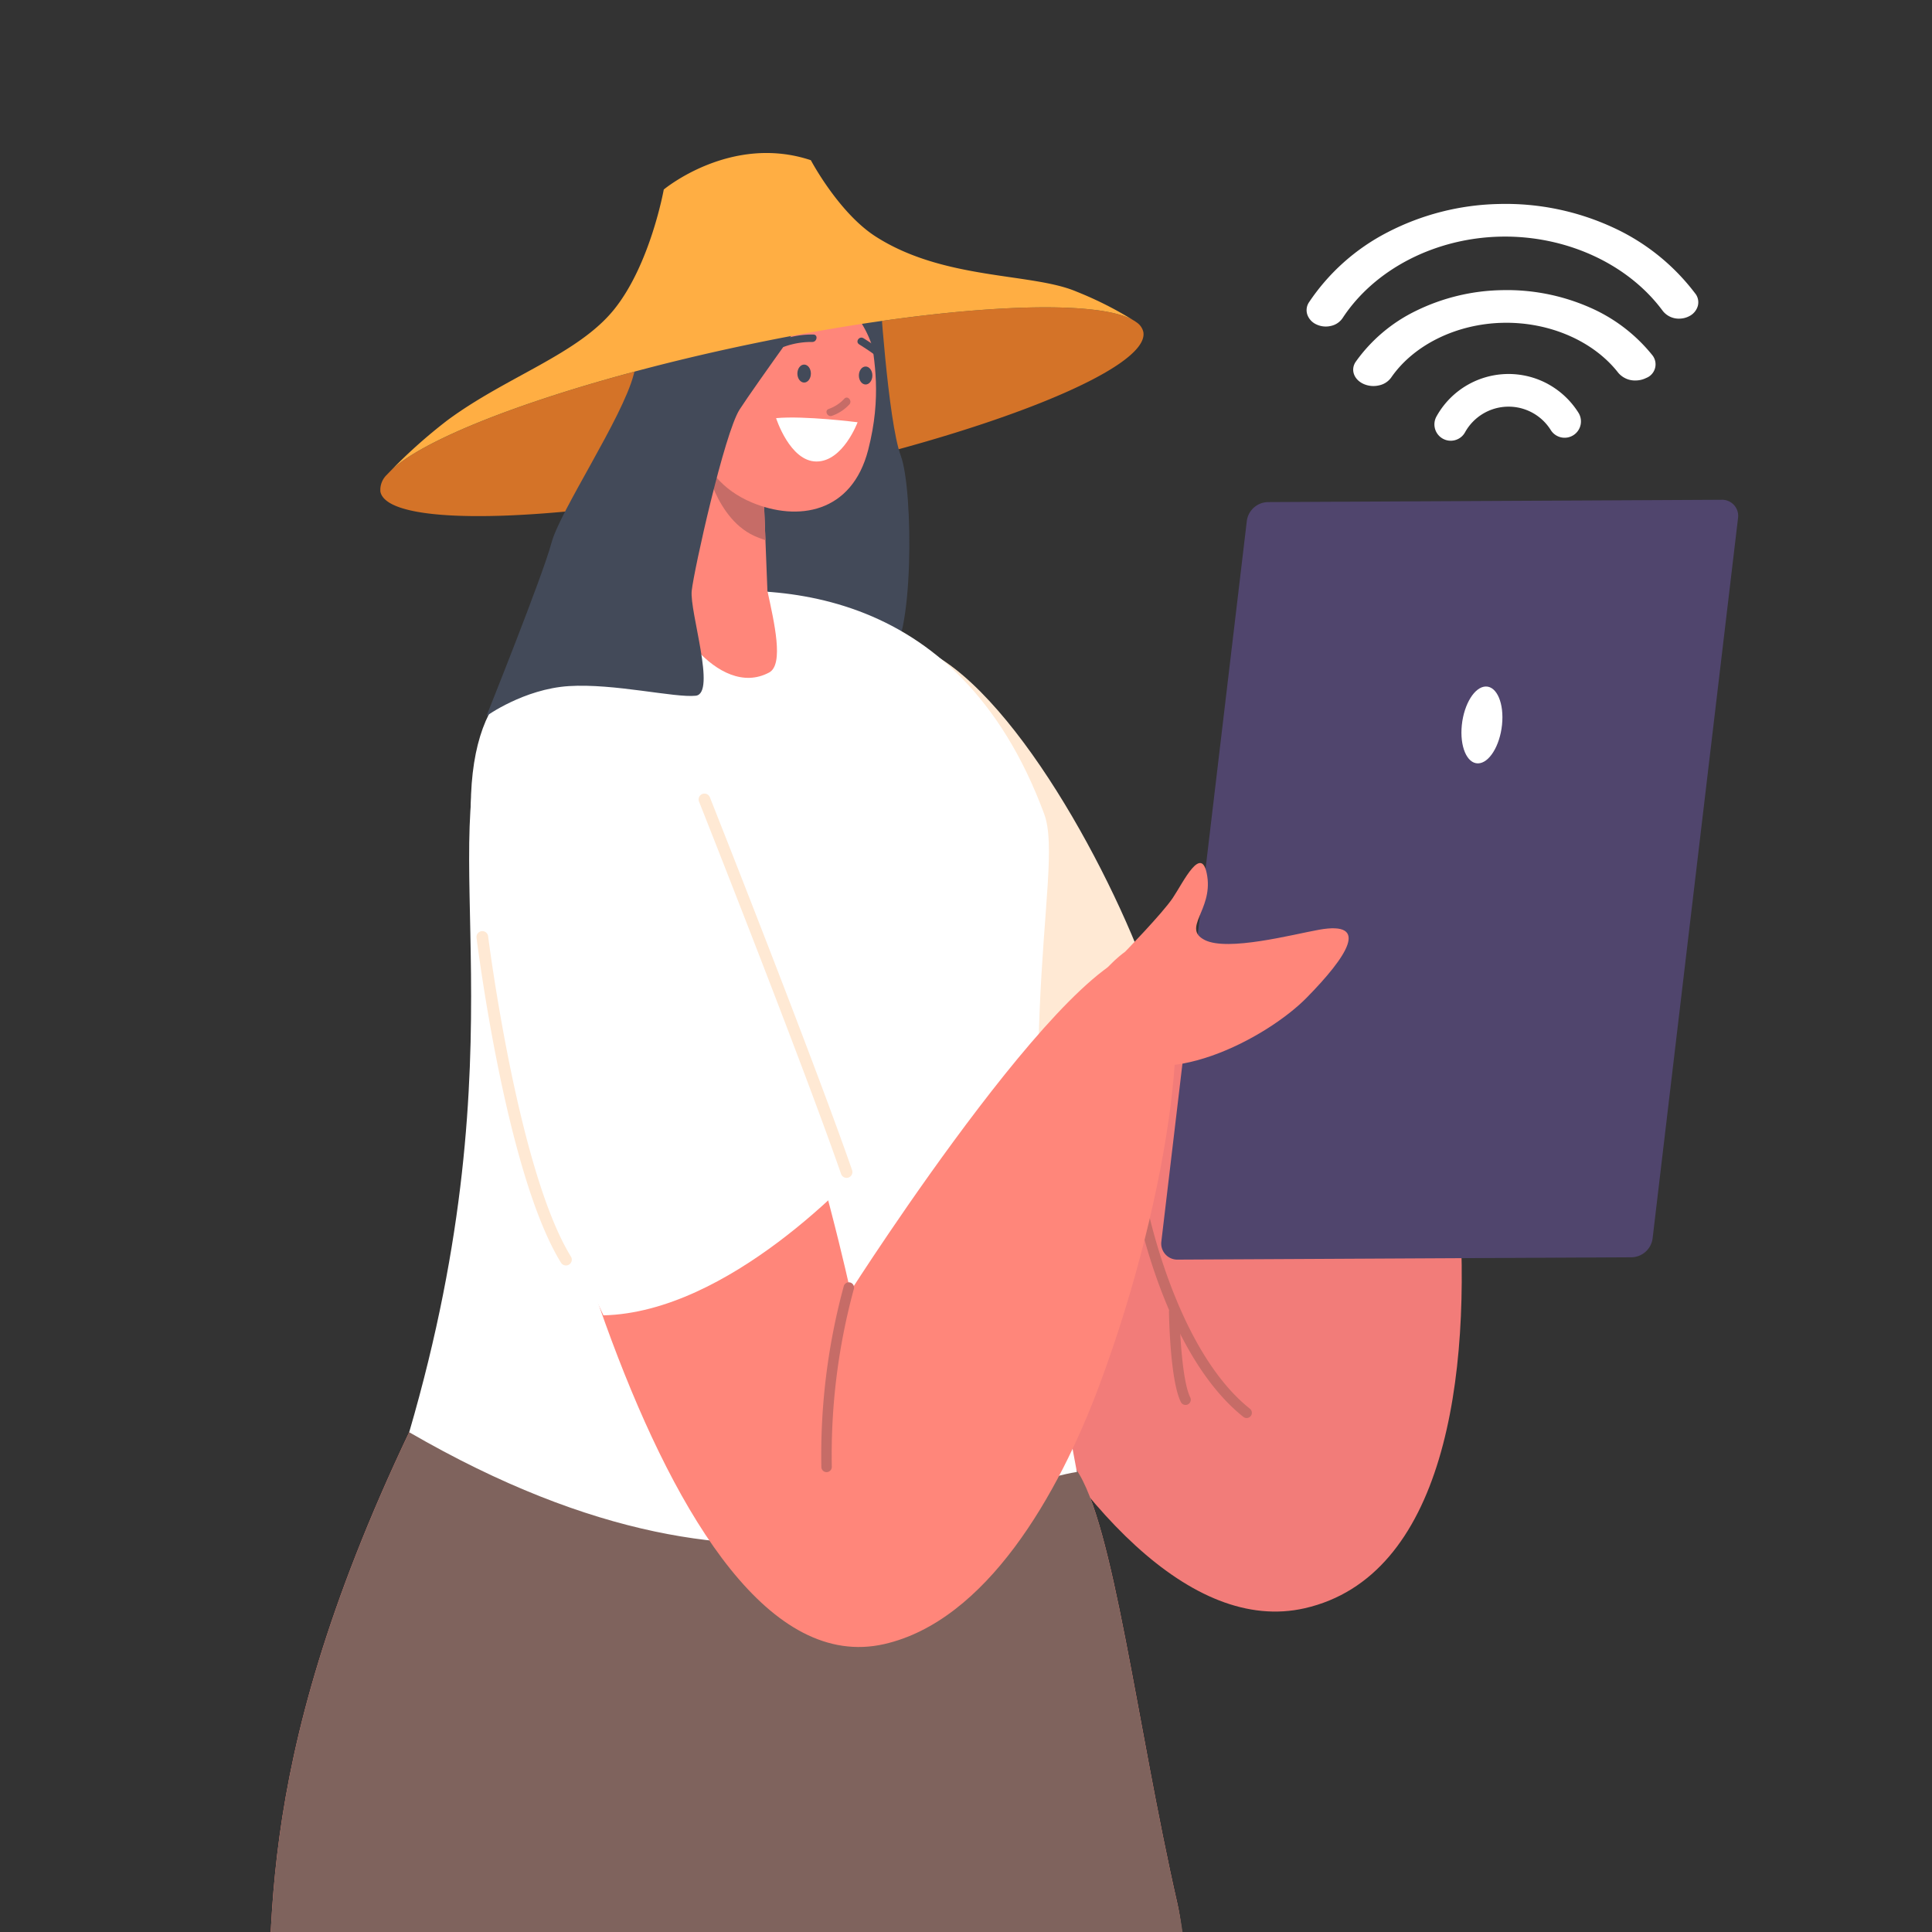 <svg xmlns="http://www.w3.org/2000/svg" xmlns:xlink="http://www.w3.org/1999/xlink" width="350" height="350" viewBox="0 0 350 350">
  <rect x="0" y="0" width="350" height="350" fill="#333333" stroke="none"/>
  <defs>
    <clipPath id="clip-path">
      <rect id="사각형_18749" data-name="사각형 18749" width="350" height="350" fill="#fff" stroke="#707070" stroke-width="1"/>
    </clipPath>
    <clipPath id="clip-path-2">
      <rect id="사각형_18750" data-name="사각형 18750" width="279.765" height="820.005" fill="none"/>
    </clipPath>
  </defs>
  <g id="마스크_그룹_37962" data-name="마스크 그룹 37962" clip-path="url(#clip-path)">
    <g id="그룹_38938" data-name="그룹 38938" transform="translate(35.117 27.717)">
      <g id="그룹_38937" data-name="그룹 38937" clip-path="url(#clip-path-2)">
        <path id="패스_40984" data-name="패스 40984" d="M230.641,80.258c-.01-.008-.017-.016-.027-.024-.026-.019-.133-.093-.3-.208-6.755-4.563-36.035-2.974-70.214,4.2-31.591,6.628-57.429,15.939-64.6,22.755-.328.334-.566.58-.668.687l-.055.064a3.789,3.789,0,0,0-1.23,3.135c1.407,6.706,33.485,5.652,71.647-2.355s67.96-19.934,66.553-26.64a2.845,2.845,0,0,0-1.1-1.61" transform="translate(-59.75 -49.499)" fill="#d47328"/>
        <path id="패스_40985" data-name="패스 40985" d="M291.921,63.4s1.519,24.3,3.867,30.625,2.338,34.4-2.148,36.287-26.78,2.705-30.23-3.113,3.287-42.973,7.166-52.364S285.094,57.378,291.921,63.4" transform="translate(-167.721 -39.189)" fill="#434a59"/>
        <path id="패스_40986" data-name="패스 40986" d="M339.605,253.159c23.479,9.461,44.256,71.116,44.256,71.116s25.586-29.73,35.559-35.214c12.328-6.779,41.429,124.468-8.833,135.906-41.149,9.365-85.141-93.25-82.905-139.133,1.369-28.09,3.758-35.964,11.923-32.674" transform="translate(-209.352 -161.333)" fill="#f27c79"/>
        <path id="패스_40987" data-name="패스 40987" d="M339.351,247.3c16.457,6.631,35.446,41.547,42.457,62.661-2.766,3.869-18.183,23.788-39.166,25.377-5.651-16.679-15.226-44.214-16.475-53.179-3.882-27.854,5.019-38.148,13.184-34.858" transform="translate(-207.836 -157.661)" fill="#ffe9d4"/>
        <path id="패스_40988" data-name="패스 40988" d="M34.991,759.586c1.894-24.4-3.838-54.736,26.012-117.555,60.829,4.2,92.416,6.794,120.781,6.655,6.81,9.648,11.016,46.359,18.369,78.653,9.589,42.117,3.1,491.4-27.248,491.4-28.449,0-35.871-446.67-46.3-447.333-1.967-.125-11.663,59.864-20.711,129.008-14.479,110.652-32.968,255.577-32.519,303.13.06,6.328-18.831.824-22.056.824-11.65,0-19.079-409.328-16.327-444.779" transform="translate(-21.994 -410.288)" fill="#ff867a"/>
        <path id="패스_40989" data-name="패스 40989" d="M178.158,727.34c-7.353-32.294-11.558-69.005-18.368-78.653-28.365.139-59.952-2.457-120.781-6.655C9.159,704.85,14.891,735.188,13,759.586c-1.88,24.218-18,235.2-11.435,361.068,10.983,5.163,60.509,1.723,77.226,2.88,3.918-67.715,10.145-152.714,14.886-220.78,5.815-83.47,8.968-120.536,10.935-120.411,7.165.455,2.88,206.7,15,335.489,4.072,5.77,18.581,4.66,29.941,4.751,14.868.118,28.92-4.518,37.379-5.26,11.262-135.4-2.148-360.911-8.767-389.984" transform="translate(0 -410.288)" fill="#7f635d"/>
        <path id="패스_40990" data-name="패스 40990" d="M229.031,379.34c-14.136-74.524-1.891-108.316-5.917-119.194-15.806-42.714-50.8-42.3-69.36-39.25s-27.025,14.258-30.9,22.228c-10.494,21.556,5.872,58.339-14.779,129.016,67.17,38.884,100.983,10.331,120.959,7.2" transform="translate(-69.063 -140.396)" fill="#fff"/>
        <path id="패스_40991" data-name="패스 40991" d="M243.786,131.546l-6.2,30.994c-1,5.106,9.135,20.6,18.416,15.64,2.717-1.453.929-9.062-.306-14.788l-1.092-27.823Z" transform="translate(-151.786 -84.064)" fill="#ff867a"/>
        <path id="패스_40992" data-name="패스 40992" d="M256.28,153.7l10.672,5.1.376,9.585-1.343-.509c-7.824-2.964-9.7-14.176-9.7-14.176" transform="translate(-163.775 -98.223)" fill="#c66c67"/>
        <path id="패스_40993" data-name="패스 40993" d="M260.795,66.471l-6.268,10.56c-4.969,8.372-3.181,19.819,7.533,24.3,8.292,3.466,18.114,1.976,21.075-9.551,2.489-9.692,1.086-16.184.385-21.3-1.6-11.675-14.629-15.615-22.725-4" transform="translate(-160.967 -38.016)" fill="#ff867a"/>
        <path id="패스_40994" data-name="패스 40994" d="M255.54,87.731a16.077,16.077,0,0,1-.638-3.342c-.212-2.155-1.027-5.307-4.068-3.421-4.425,2.744-2.666,14.161,2.745,14.512,4.018.26,2.836-5.016,1.961-7.75" transform="translate(-158.693 -51.374)" fill="#ff867a"/>
        <path id="패스_40995" data-name="패스 40995" d="M492.614,563.246a.948.948,0,0,0,.592-1.69c-13.788-10.99-18.86-37.743-18.91-38.011a.948.948,0,1,0-1.865.344c.207,1.127,5.255,27.722,19.594,39.15a.942.942,0,0,0,.59.207" transform="translate(-301.895 -334.073)" fill="#c66c67"/>
        <path id="패스_40996" data-name="패스 40996" d="M492.41,596.706a.948.948,0,0,0,.848-1.372c-1.476-2.953-1.912-12.233-1.955-15.56a.917.917,0,0,0-.96-.936.949.949,0,0,0-.936.961c.007.506.184,12.44,2.155,16.383a.948.948,0,0,0,.849.524" transform="translate(-312.753 -369.903)" fill="#c66c67"/>
        <path id="패스_40997" data-name="패스 40997" d="M306.988,133.621s-9.61-1.227-14.762-.746c0,0,2.493,7.848,7.311,7.856s7.452-7.11,7.452-7.11" transform="translate(-186.746 -84.842)" fill="#fff"/>
        <path id="패스_40998" data-name="패스 40998" d="M162.387,268.287c29.475,11.877,50.4,108.913,50.4,108.913s43.578-68.361,55.318-61.057c7.574,4.712,2.937,42.641-10.114,77.8-7.535,20.3-20.686,42.982-39.083,47.168-41.149,9.365-66.793-109.073-71.218-140.824-3.882-27.854,6.534-35.288,14.7-32" transform="translate(-93.844 -170.985)" fill="#ff867a"/>
        <path id="패스_40999" data-name="패스 40999" d="M422.7,2198.065c-7.637,1.82-11.562,8.562-12.2,11.366-.778,3.406-9.508,1.978-15.417-1.077s-7.394-7.992-12.986-14.412c-3.458-3.971-6.928-5.208-9.075-5.576a36.732,36.732,0,0,1-2.327,7.834c-3.346,6.853-1.821,18.118,4.054,19.679s57,5.232,67.845-.547c6.559-3.494-7.253-10.458-19.891-17.266" transform="translate(-235.772 -1398.466)" fill="#434a59"/>
        <path id="패스_41000" data-name="패스 41000" d="M380.987,2069.48c5.592,6.421,7.076,11.358,12.986,14.413s14.639,4.483,15.417,1.077c.64-2.8,4.565-9.546,12.2-11.366-8.261-4.45-17.667-10.136-18.905-13.442-3.133-8.362-.874-27.623,1.311-52.575.4-4.621-37.632-25.955-36.768-4.754,0,0,6.544,52.168,4.682,61.072,2.147.368,5.617,1.605,9.075,5.576" transform="translate(-234.668 -1274.005)" fill="#ff867a"/>
        <path id="패스_41001" data-name="패스 41001" d="M97.418,2198.065c-7.733,1.82-12.011,8.562-12.8,11.366-.957,3.406,2.641,1.978-3.109-1.077s-6.975-7.992-12.231-14.412c-3.25-3.971-6.655-5.208-8.783-5.576a38.5,38.5,0,0,1-2.738,7.834c-3.7,6.853-2.77,18.118,3.023,19.679s44.473,5.232,55.622-.547c6.742-3.494-6.705-10.458-18.987-17.266" transform="translate(-35.502 -1398.466)" fill="#434a59"/>
        <path id="패스_41002" data-name="패스 41002" d="M106.168,2182.835c-8.028-4.451-17.136-10.137-18.2-13.442-2.7-8.362-16.391-5.161-18.72,3.743,2.128.368,5.533,1.605,8.783,5.576,5.256,6.421,6.481,11.358,12.231,14.413a10.039,10.039,0,0,1,2.938,2.114,4.2,4.2,0,0,1,.171-1.038c.787-2.8,5.065-9.546,12.8-11.366" transform="translate(-44.252 -1383.236)" fill="#ff867a"/>
        <path id="패스_41003" data-name="패스 41003" d="M157.786,261.335c23.578,8.225,43.993,61.042,54.624,86.05-3.992,4.682-26.789,29.137-49.382,29.67-15.478-32.023-20.992-64.7-23.18-80.4-3.882-27.854,6.071-39.463,17.938-35.324" transform="translate(-88.824 -166.485)" fill="#fff"/>
        <path id="패스_41004" data-name="패스 41004" d="M315.792,601.148h.034a.948.948,0,0,0,.914-.981,114.562,114.562,0,0,1,3.994-32.2.949.949,0,0,0-1.819-.541,116.79,116.79,0,0,0-4.069,32.81.947.947,0,0,0,.946.915" transform="translate(-201.167 -362.176)" fill="#c66c67"/>
        <path id="패스_41005" data-name="패스 41005" d="M208.334,43.469S195.472,61.23,192.716,65.517s-8.268,29.019-8.677,32.832,4.509,18.614.724,19.022-14.81-2.265-22.976-1.745-14.938,5.419-14.938,5.419,10.242-25.519,11.773-31.337,12.862-22.661,14.9-30.52,7.655-25.621,11.739-28.071,14.188-1.327,17.149,2.246,5.92,10.105,5.92,10.105" transform="translate(-93.844 -19.05)" fill="#434a59"/>
        <path id="패스_41006" data-name="패스 41006" d="M294.211,41.262a19.536,19.536,0,0,1,9.1,13.372s2.053-11.33,0-15.617-3.992-4.389-7.157-7.656-5.287-5.1-9.177-5-5.216.409-5.727,2.348,12.964,12.555,12.964,12.555" transform="translate(-179.721 -16.842)" fill="#434a59"/>
        <path id="패스_41007" data-name="패스 41007" d="M317.912,124.812a6.994,6.994,0,0,0,2.836-1.858c.607-.649,1.5.409.9,1.051a7.879,7.879,0,0,1-3.136,2.053c-.83.295-1.433-.949-.6-1.246" transform="translate(-202.904 -78.444)" fill="#c66c67"/>
        <path id="패스_41008" data-name="패스 41008" d="M299.971,91.116a16.194,16.194,0,0,0-5.744.949.671.671,0,1,0,.511,1.24,14.5,14.5,0,0,1,5.034-.842c.891.006,1.1-1.341.2-1.347" transform="translate(-187.745 -58.228)" fill="#434a59"/>
        <path id="패스_41009" data-name="패스 41009" d="M337.062,94.728c-.926-.714-1.913-1.344-2.906-1.969-.758-.476-1.551.63-.789,1.11.994.625,1.98,1.255,2.906,1.969.706.544,1.494-.567.789-1.11" transform="translate(-212.839 -59.203)" fill="#434a59"/>
        <path id="패스_41010" data-name="패스 41010" d="M280.152,391.14a1.057,1.057,0,0,0,1-1.4c-7.161-20.607-25.574-67.065-25.759-67.531a1.057,1.057,0,1,0-1.965.779c.185.466,18.582,46.882,25.728,67.446a1.057,1.057,0,0,0,1,.71" transform="translate(-161.903 -205.477)" fill="#ffe9d4"/>
        <path id="패스_41011" data-name="패스 41011" d="M246.757,924.878l-.036-.051a2.567,2.567,0,0,1,.639-3.575c1.79-1.247,17.763-17.52,43.105-15.287a2.568,2.568,0,0,1-.451,5.116c-23.5-2.071-39.3,14.09-39.719,14.384a2.567,2.567,0,0,1-3.538-.588" transform="translate(-157.371 -578.82)" fill="#604945"/>
        <path id="패스_41012" data-name="패스 41012" d="M305.358,107.819c0,.9-.548,1.628-1.223,1.628s-1.223-.728-1.223-1.628.547-1.628,1.223-1.628,1.223.728,1.223,1.628" transform="translate(-193.575 -67.861)" fill="#434a59"/>
        <path id="패스_41013" data-name="패스 41013" d="M336.218,108.795c0,.9-.548,1.628-1.223,1.628s-1.223-.729-1.223-1.628.548-1.628,1.223-1.628,1.223.728,1.223,1.628" transform="translate(-213.296 -68.485)" fill="#434a59"/>
        <path id="패스_41014" data-name="패스 41014" d="M587.029,174.044l-82.2.421a3.93,3.93,0,0,0-3.789,3.376l-15.48,130.513a2.918,2.918,0,0,0,2.992,3.342l82.2-.421a3.93,3.93,0,0,0,3.788-3.377l15.48-130.513a2.918,2.918,0,0,0-2.991-3.342" transform="translate(-310.279 -111.222)" fill="#50456d"/>
        <path id="패스_41015" data-name="패스 41015" d="M643.541,274.71c-.4,3.845-2.354,6.971-4.365,6.981s-3.317-3.1-2.917-6.944,2.354-6.971,4.365-6.981,3.317,3.1,2.917,6.944" transform="translate(-406.552 -171.115)" fill="#fff"/>
        <path id="패스_41016" data-name="패스 41016" d="M455.083,372.409s6.7-6.9,8.592-9.691,5.315-10.12,6.268-3.957-4.607,9.422-.463,11.541,15.967-1,20.635-1.843c9.538-1.729,5.063,4.939-2.155,12.291s-26.485,17.6-36.254,9.263,3.377-17.6,3.377-17.6" transform="translate(-286.353 -227.732)" fill="#ff867a"/>
        <path id="패스_41017" data-name="패스 41017" d="M158.07,451.1a1.055,1.055,0,0,1-.9-.5c-9.87-16-15.079-57.134-15.3-58.878a1.056,1.056,0,1,1,2.1-.261c.053.422,5.369,42.422,15,58.029a1.056,1.056,0,0,1-.345,1.454,1.045,1.045,0,0,1-.554.158" transform="translate(-90.659 -249.567)" fill="#ffe9d4"/>
        <path id="패스_41018" data-name="패스 41018" d="M286.074,961.74l-.107,0a2.113,2.113,0,0,1-2.005-2.216l1.9-38.063a2.113,2.113,0,0,1,4.221.21l-1.9,38.063a2.114,2.114,0,0,1-2.109,2.008" transform="translate(-181.463 -587.571)" fill="#604945"/>
        <path id="패스_41019" data-name="패스 41019" d="M163.638,34.725c34.179-7.171,63.459-8.76,70.214-4.2A65.649,65.649,0,0,0,223.163,25.1c-8.067-3.433-23.949-2.019-36.343-9.958C180.1,10.835,175.067,1.306,175.067,1.306c-14.5-4.83-26.646,5.311-26.646,5.311S146,20.168,139.437,28.325s-19.425,12.133-30.17,20.065a94.632,94.632,0,0,0-10.229,9.089c7.171-6.815,33.009-16.126,64.6-22.755" transform="translate(-63.29 -0.001)" fill="#ffae43"/>
      </g>
    </g>
    <g id="그룹_38963" data-name="그룹 38963" transform="translate(236.698 36.943)">
      <path id="패스_41074" data-name="패스 41074" d="M632.732,112.746A14.933,14.933,0,0,0,612.5,118.6a2.96,2.96,0,0,0,2.657,4.4,2.973,2.973,0,0,0,.738-.114,2.939,2.939,0,0,0,1.774-1.406,9.014,9.014,0,0,1,15.538-.407,2.957,2.957,0,0,0,4.078.934,2.958,2.958,0,0,0,.934-4.078,15.052,15.052,0,0,0-5.488-5.18" transform="translate(-588.965 -80.101)" fill="#fff"/>
      <path id="패스_41075" data-name="패스 41075" d="M629.408,71.915A37.3,37.3,0,0,0,613.6,68.824a36.775,36.775,0,0,0-15.588,3.755,28.8,28.8,0,0,0-10.9,9.215c-.983,1.425-.346,3.23,1.421,4.023a4.354,4.354,0,0,0,1.873.374,4.494,4.494,0,0,0,.914-.114,3.611,3.611,0,0,0,2.2-1.406c4.1-5.949,11.871-9.755,20.269-9.932s16.4,3.295,20.886,9.062a3.975,3.975,0,0,0,3.2,1.385h0a4.319,4.319,0,0,0,1.85-.452,2.649,2.649,0,0,0,1.158-4.078,29.752,29.752,0,0,0-11.48-8.742" transform="translate(-578.204 -53.203)" fill="#fff"/>
      <path id="패스_41076" data-name="패스 41076" d="M633.682,41.813a39.025,39.025,0,0,0-14.943-12,46.381,46.381,0,0,0-20.574-4.241,45.882,45.882,0,0,0-20.285,5.151A38.077,38.077,0,0,0,563.7,43.372a2.555,2.555,0,0,0-.306,2.249,3.076,3.076,0,0,0,1.653,1.775,3.95,3.95,0,0,0,1.776.374,4.047,4.047,0,0,0,.867-.114,3.411,3.411,0,0,0,2.086-1.406c5.784-8.842,16.733-14.5,28.575-14.762s23.125,4.9,29.444,13.469a3.689,3.689,0,0,0,3.039,1.385,3.94,3.94,0,0,0,1.755-.452,3,3,0,0,0,1.542-1.846,2.575,2.575,0,0,0-.444-2.233" transform="translate(-563.255 -25.561)" fill="#fff"/>
    </g>
  </g>
</svg>
